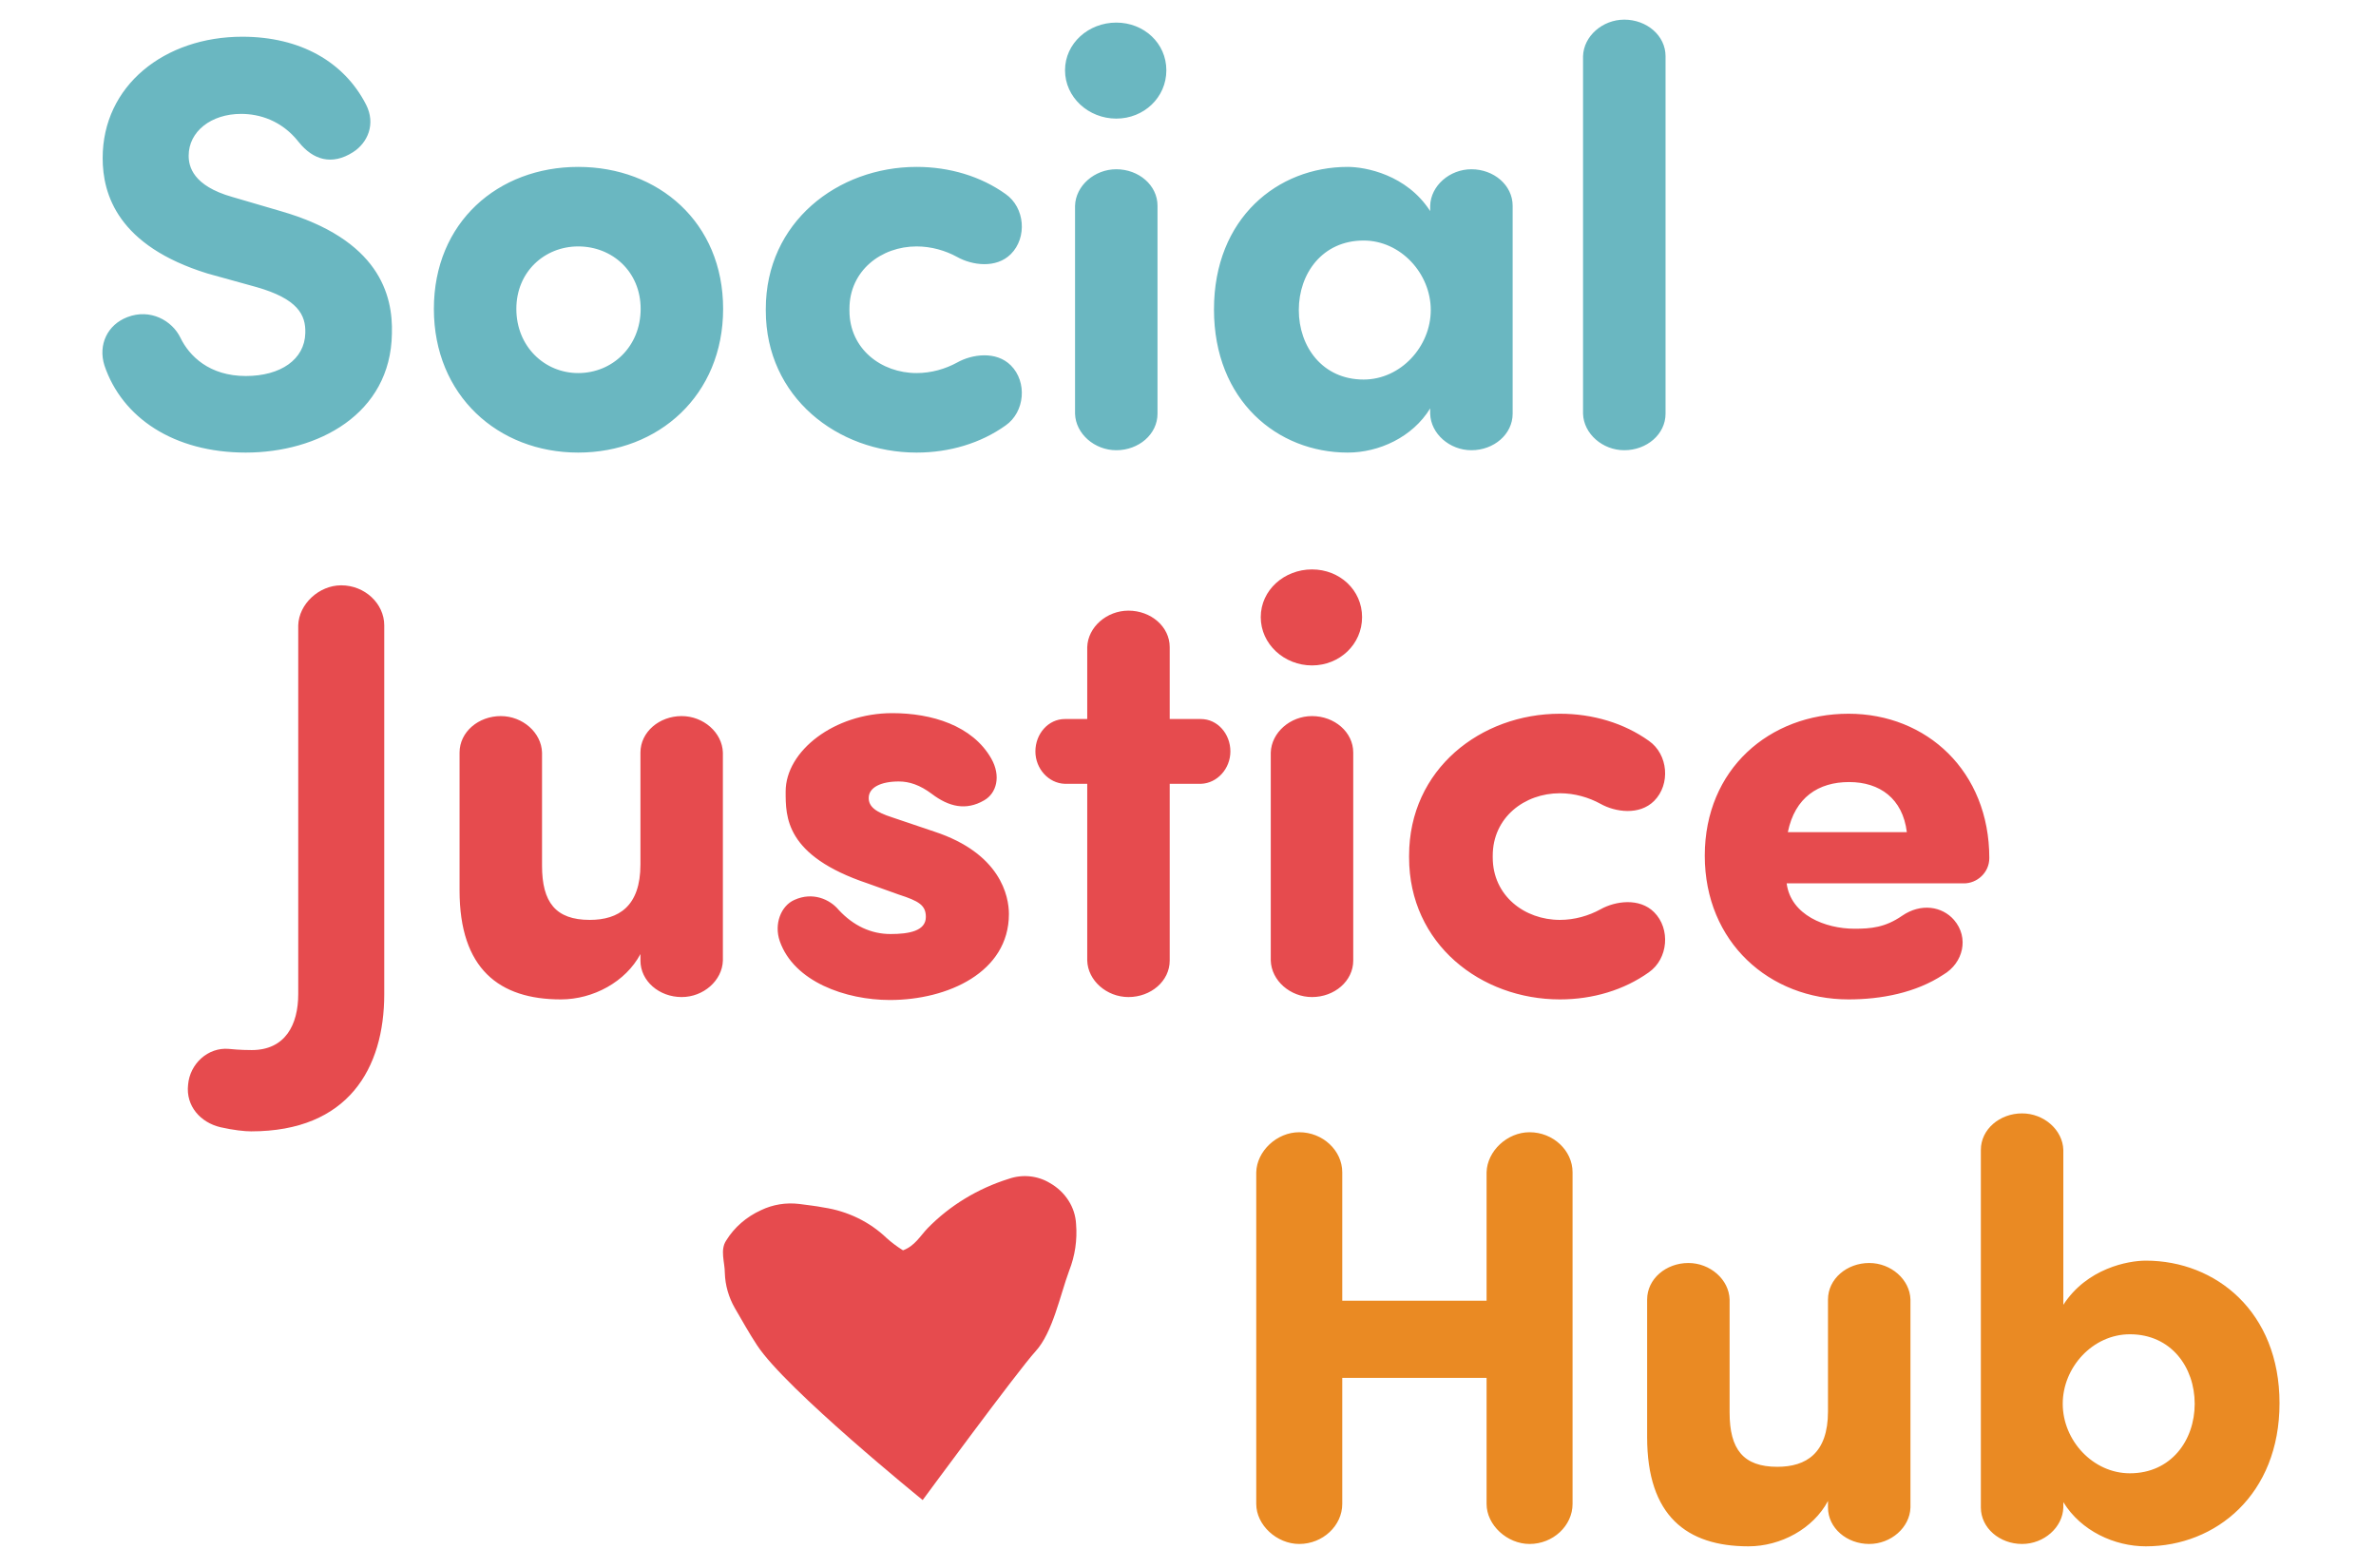 <?xml version="1.0" encoding="UTF-8"?>
<svg xmlns="http://www.w3.org/2000/svg" width="100" height="66" viewBox="0 8.877 75.576 53.24" fill="none">
  <defs></defs>
  <path d="M1 21.284C0.78 20.584 1.1 19.904 1.78 19.644C2.56 19.344 3.3 19.764 3.58 20.344C3.88 20.964 4.56 21.644 5.8 21.644C6.98 21.644 7.8 21.084 7.82 20.184C7.84 19.564 7.56 19.024 6.16 18.624L4.5 18.164C1.46 17.224 0.94 15.484 0.94 14.244C0.94 11.784 3.04 10.124 5.68 10.124C7.66 10.124 9.14 10.984 9.88 12.424C10.22 13.084 9.94 13.724 9.44 14.044C8.72 14.504 8.08 14.304 7.6 13.704C7.02 12.964 6.26 12.744 5.64 12.744C4.62 12.744 3.86 13.344 3.86 14.164C3.86 14.524 4 15.184 5.34 15.564L6.98 16.044C10.32 17.004 10.8 18.884 10.76 20.204C10.72 22.944 8.24 24.244 5.8 24.244C3.36 24.244 1.6 23.064 1 21.284ZM17.085 24.244C14.365 24.244 12.185 22.304 12.185 19.364C12.185 16.424 14.365 14.544 17.085 14.544C19.805 14.544 22.005 16.424 22.005 19.364C22.005 22.304 19.805 24.244 17.085 24.244ZM17.085 21.544C18.245 21.544 19.205 20.644 19.205 19.364C19.205 18.104 18.245 17.244 17.085 17.244C15.945 17.244 14.985 18.104 14.985 19.364C14.985 20.644 15.945 21.544 17.085 21.544ZM26.294 19.424C26.294 20.724 27.374 21.544 28.574 21.544C29.074 21.544 29.554 21.404 29.954 21.184C30.454 20.904 31.274 20.784 31.774 21.284C32.334 21.844 32.254 22.864 31.594 23.324C30.754 23.924 29.694 24.244 28.574 24.244C25.894 24.244 23.454 22.364 23.454 19.424V19.364C23.454 16.424 25.894 14.544 28.574 14.544C29.694 14.544 30.754 14.864 31.594 15.464C32.254 15.924 32.334 16.944 31.774 17.504C31.274 18.004 30.454 17.884 29.954 17.604C29.554 17.384 29.074 17.244 28.574 17.244C27.374 17.244 26.294 18.064 26.294 19.364V19.424ZM33.613 11.264C33.613 10.344 34.413 9.644 35.353 9.644C36.293 9.644 37.053 10.344 37.053 11.264C37.053 12.184 36.293 12.904 35.353 12.904C34.413 12.904 33.613 12.184 33.613 11.264ZM36.753 15.864V22.924C36.753 23.624 36.113 24.164 35.353 24.164C34.613 24.164 33.973 23.604 33.953 22.924V15.864C33.973 15.184 34.613 14.624 35.353 14.624C36.113 14.624 36.753 15.164 36.753 15.864ZM46.01 16.044V15.864C46.03 15.184 46.67 14.624 47.41 14.624C48.17 14.624 48.81 15.164 48.81 15.864V22.924C48.81 23.624 48.17 24.164 47.41 24.164C46.67 24.164 46.03 23.604 46.01 22.924V22.744C45.41 23.724 44.27 24.244 43.21 24.244C40.83 24.244 38.67 22.484 38.67 19.384C38.67 16.284 40.83 14.544 43.21 14.544C43.81 14.544 45.21 14.804 46.01 16.044ZM41.55 19.404C41.55 20.644 42.35 21.764 43.75 21.764C45.01 21.764 46.03 20.644 46.03 19.404C46.03 18.164 45.01 17.044 43.75 17.044C42.35 17.044 41.55 18.164 41.55 19.404ZM54.001 10.784V22.924C54.001 23.624 53.361 24.164 52.6 24.164C51.861 24.164 51.221 23.604 51.2 22.924V10.784C51.221 10.104 51.861 9.544 52.6 9.544C53.361 9.544 54.001 10.084 54.001 10.784Z" fill="#6AB7C1"></path>
  <path d="M5.22 44.491C5.6 44.531 5.94 44.531 6 44.531C7.14 44.531 7.58 43.671 7.58 42.631V30.111C7.6 29.391 8.28 28.751 9.04 28.751C9.84 28.751 10.5 29.371 10.5 30.111V42.631C10.5 45.151 9.28 47.291 5.98 47.291C5.76 47.291 5.38 47.251 4.94 47.151C4.26 46.991 3.76 46.431 3.84 45.711C3.9 44.991 4.52 44.431 5.22 44.491ZM19.198 41.491V41.271C18.698 42.211 17.598 42.811 16.497 42.811C14.398 42.811 13.057 41.771 13.057 39.111V34.431C13.057 33.731 13.697 33.191 14.457 33.191C15.197 33.191 15.838 33.751 15.857 34.431V38.271C15.857 39.511 16.317 40.111 17.477 40.111C18.457 40.111 19.198 39.651 19.198 38.231V34.431C19.198 33.731 19.837 33.191 20.598 33.191C21.337 33.191 21.977 33.751 21.997 34.431V41.491C21.977 42.171 21.337 42.731 20.598 42.731C19.837 42.731 19.198 42.191 19.198 41.491ZM23.928 40.831C23.728 40.251 23.968 39.631 24.428 39.431C25.048 39.151 25.628 39.411 25.928 39.771C26.428 40.311 27.028 40.591 27.688 40.591C28.308 40.591 28.888 40.491 28.888 40.011C28.888 39.611 28.648 39.471 27.968 39.251L26.908 38.871C24.108 37.931 24.128 36.611 24.128 35.751C24.128 34.371 25.788 33.091 27.748 33.091C29.088 33.091 30.468 33.511 31.108 34.631C31.448 35.231 31.288 35.811 30.868 36.051C30.248 36.411 29.668 36.271 29.088 35.831C28.688 35.531 28.328 35.411 27.968 35.411C27.368 35.411 26.948 35.611 26.948 35.971C26.948 36.271 27.188 36.451 27.748 36.631L29.168 37.111C31.428 37.851 31.708 39.311 31.708 39.911C31.708 41.891 29.628 42.831 27.668 42.831C26.168 42.831 24.408 42.211 23.928 40.831ZM33.607 33.291H34.367V30.851C34.387 30.171 35.027 29.611 35.767 29.611C36.527 29.611 37.167 30.151 37.167 30.851V33.291H38.227C38.787 33.291 39.227 33.791 39.227 34.391C39.227 34.971 38.787 35.471 38.227 35.491H37.167V41.491C37.167 42.191 36.527 42.731 35.767 42.731C35.027 42.731 34.387 42.171 34.367 41.491V35.491H33.607C33.047 35.471 32.607 34.971 32.607 34.391C32.607 33.791 33.047 33.291 33.607 33.291ZM40.258 29.831C40.258 28.911 41.058 28.211 41.998 28.211C42.938 28.211 43.698 28.911 43.698 29.831C43.698 30.751 42.938 31.471 41.998 31.471C41.058 31.471 40.258 30.751 40.258 29.831ZM43.398 34.431V41.491C43.398 42.191 42.758 42.731 41.998 42.731C41.258 42.731 40.618 42.171 40.598 41.491V34.431C40.618 33.751 41.258 33.191 41.998 33.191C42.758 33.191 43.398 33.731 43.398 34.431ZM48.134 37.991C48.134 39.291 49.214 40.111 50.414 40.111C50.914 40.111 51.394 39.971 51.794 39.751C52.294 39.471 53.114 39.351 53.614 39.851C54.174 40.411 54.094 41.431 53.434 41.891C52.594 42.491 51.534 42.811 50.414 42.811C47.734 42.811 45.294 40.931 45.294 37.991V37.931C45.294 34.991 47.734 33.111 50.414 33.111C51.534 33.111 52.594 33.431 53.434 34.031C54.094 34.491 54.174 35.511 53.614 36.071C53.114 36.571 52.294 36.451 51.794 36.171C51.394 35.951 50.914 35.811 50.414 35.811C49.214 35.811 48.134 36.631 48.134 37.931V37.991ZM58.153 37.131H62.193C62.053 35.991 61.273 35.431 60.233 35.431C59.193 35.431 58.393 35.951 58.153 37.131ZM63.793 40.111C64.313 40.711 64.113 41.571 63.433 41.971C62.493 42.591 61.313 42.811 60.213 42.811C57.533 42.811 55.333 40.871 55.333 37.931C55.333 34.991 57.533 33.111 60.213 33.111C62.873 33.111 64.993 35.071 64.993 38.011C64.993 38.511 64.573 38.871 64.133 38.871H58.113C58.253 39.951 59.433 40.411 60.413 40.411C60.973 40.411 61.453 40.371 62.033 39.971C62.673 39.531 63.393 39.651 63.793 40.111Z" fill="#E64B4E"></path>
  <path d="M28.78 59.81C28.78 59.81 24.131 56.042 23.158 54.555C22.887 54.144 22.646 53.707 22.402 53.29C22.192 52.923 22.076 52.516 22.063 52.1C22.063 51.73 21.893 51.322 22.11 50.996C22.385 50.551 22.796 50.193 23.291 49.968C23.689 49.776 24.141 49.702 24.586 49.756C24.86 49.794 25.142 49.822 25.416 49.876C26.231 49.998 26.981 50.362 27.556 50.914C27.728 51.068 27.914 51.208 28.112 51.331C28.515 51.183 28.699 50.838 28.95 50.578C29.7 49.81 30.649 49.232 31.706 48.902C31.934 48.823 32.178 48.794 32.419 48.819C32.661 48.844 32.893 48.921 33.096 49.044C33.356 49.191 33.574 49.395 33.729 49.638C33.885 49.881 33.974 50.156 33.988 50.439C34.032 50.976 33.953 51.516 33.754 52.021C33.446 52.853 33.195 54.125 32.611 54.761C32.028 55.397 28.78 59.81 28.78 59.81Z" fill="#E64B4E"></path>
  <path d="M50.844 48.681V59.941C50.844 60.681 50.184 61.301 49.385 61.301C48.624 61.301 47.925 60.661 47.925 59.941V55.661H43.025V59.941C43.025 60.681 42.364 61.301 41.565 61.301C40.804 61.301 40.105 60.661 40.105 59.941V48.681C40.124 47.961 40.804 47.321 41.565 47.321C42.364 47.321 43.025 47.941 43.025 48.681V53.041H47.925V48.681C47.944 47.961 48.624 47.321 49.385 47.321C50.184 47.321 50.844 47.941 50.844 48.681ZM59.516 60.061V59.841C59.016 60.781 57.916 61.381 56.816 61.381C54.716 61.381 53.376 60.341 53.376 57.681V53.001C53.376 52.301 54.016 51.761 54.776 51.761C55.516 51.761 56.156 52.321 56.176 53.001V56.841C56.176 58.081 56.636 58.681 57.796 58.681C58.776 58.681 59.516 58.221 59.516 56.801V53.001C59.516 52.301 60.156 51.761 60.916 51.761C61.656 51.761 62.296 52.321 62.316 53.001V60.061C62.296 60.741 61.656 61.301 60.916 61.301C60.156 61.301 59.516 60.761 59.516 60.061ZM67.506 53.181C68.306 51.941 69.706 51.681 70.306 51.681C72.686 51.681 74.846 53.421 74.846 56.521C74.846 59.621 72.686 61.381 70.306 61.381C69.246 61.381 68.106 60.861 67.506 59.881V60.061C67.486 60.741 66.846 61.301 66.106 61.301C65.346 61.301 64.706 60.761 64.706 60.061V47.921C64.706 47.221 65.346 46.681 66.106 46.681C66.846 46.681 67.486 47.241 67.506 47.921V53.181ZM71.966 56.541C71.966 55.301 71.166 54.181 69.766 54.181C68.506 54.181 67.486 55.301 67.486 56.541C67.486 57.781 68.506 58.901 69.766 58.901C71.166 58.901 71.966 57.781 71.966 56.541Z" fill="#EA8A23"></path>
</svg>
